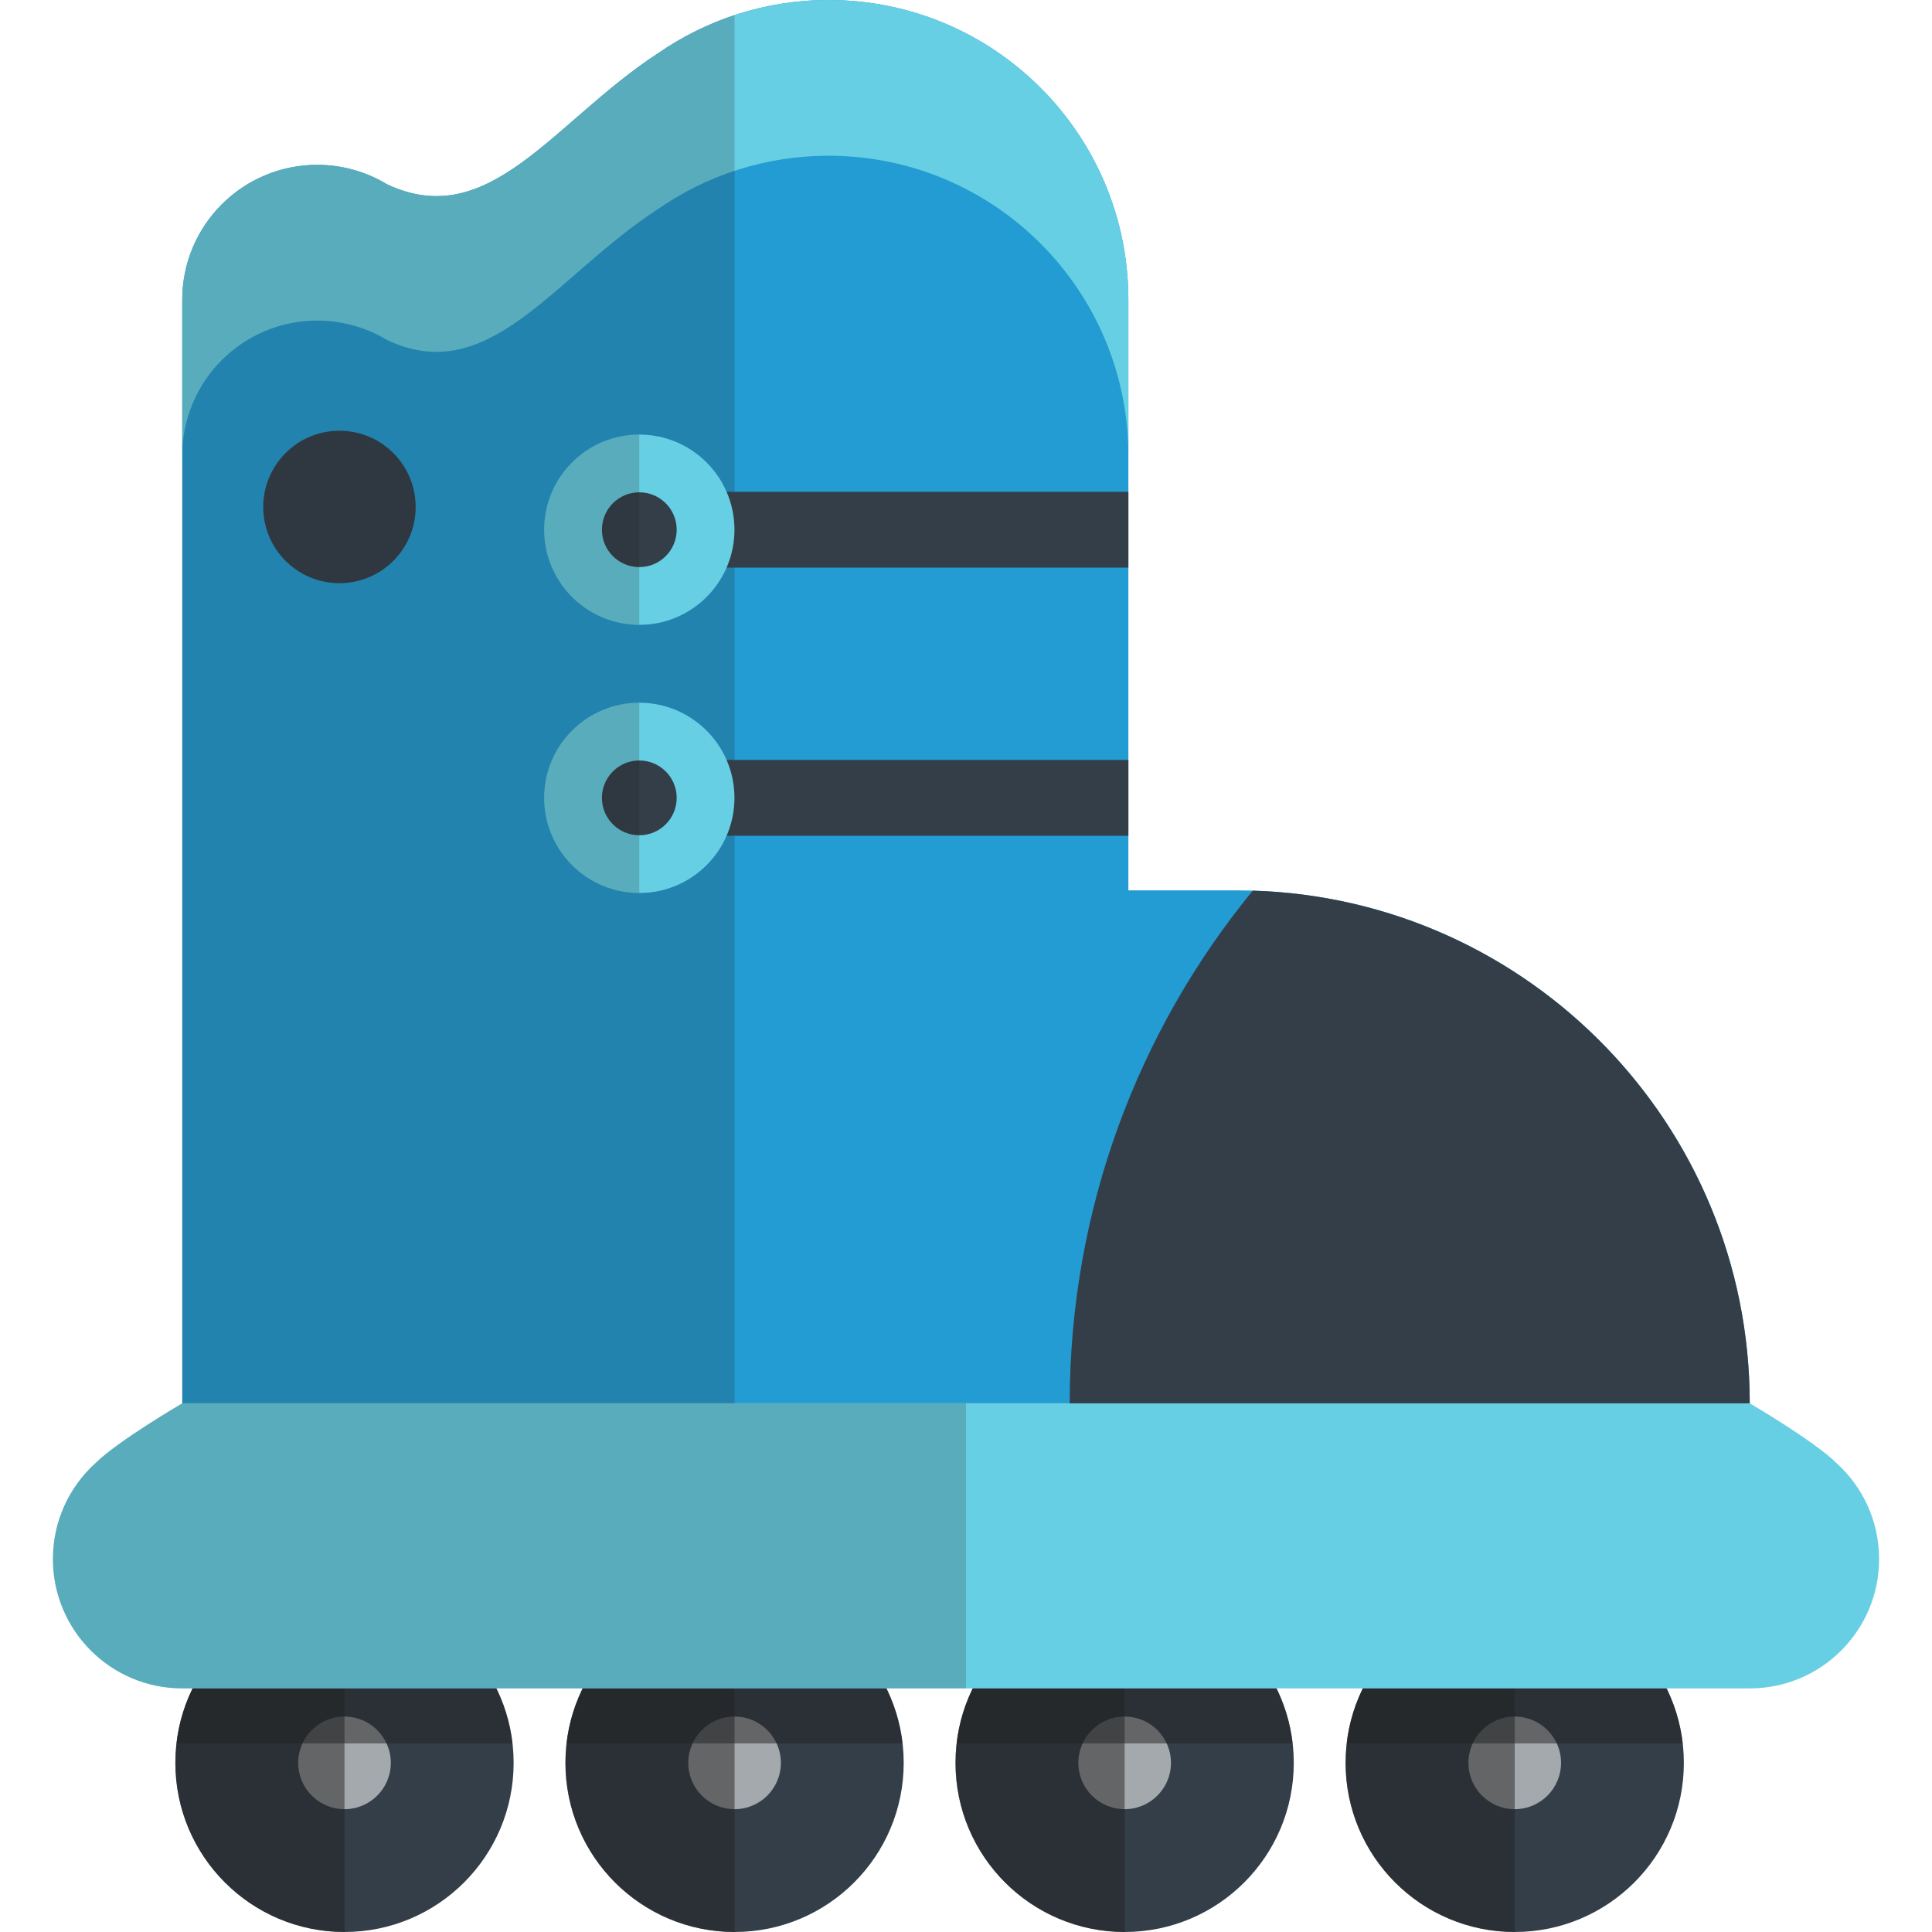<?xml version="1.0" encoding="iso-8859-1"?>
<!-- Uploaded to: SVG Repo, www.svgrepo.com, Generator: SVG Repo Mixer Tools -->
<svg xmlns="http://www.w3.org/2000/svg" xmlns:xlink="http://www.w3.org/1999/xlink" version="1.1" id="Layer_1"  viewBox="0 0 382.262 382.262" xml:space="preserve" width="512" height="512">
<g>
	<g>
		<circle style="fill:#333E48;" cx="68.162" cy="348.797" r="33.464"/>
		<circle style="fill:#A4A9AD;" cx="68.162" cy="348.797" r="9.164"/>
		<path style="opacity:0.5;fill:#222222;" d="M68.161,315.333c-18.482,0-33.464,14.982-33.464,33.464    c0,18.482,14.982,33.465,33.464,33.465V315.333z"/>
		<path style="opacity:0.5;fill:#222222;" d="M68.161,315.333c-17.181,0-31.328,12.948-33.237,29.618h66.476    C99.49,328.281,85.342,315.333,68.161,315.333z"/>
	</g>
	<g>
		<circle style="fill:#333E48;" cx="145.341" cy="348.797" r="33.464"/>
		<circle style="fill:#A4A9AD;" cx="145.341" cy="348.797" r="9.164"/>
		<path style="opacity:0.5;fill:#222222;" d="M145.341,315.333c-18.481,0-33.464,14.982-33.464,33.464    c0,18.482,14.982,33.465,33.464,33.465V315.333z"/>
		<path style="opacity:0.5;fill:#222222;" d="M145.341,315.333c-17.181,0-31.328,12.948-33.237,29.618h66.476    C176.67,328.281,162.521,315.333,145.341,315.333z"/>
	</g>
	<g>
		<circle style="fill:#333E48;" cx="222.521" cy="348.797" r="33.464"/>
		<circle style="fill:#A4A9AD;" cx="222.521" cy="348.797" r="9.164"/>
		<path style="opacity:0.5;fill:#222222;" d="M222.52,315.333c-18.481,0-33.464,14.982-33.464,33.464    c0,18.482,14.982,33.465,33.464,33.465V315.333z"/>
		<path style="opacity:0.5;fill:#222222;" d="M222.52,315.333c-17.181,0-31.328,12.948-33.237,29.618h66.476    C253.85,328.281,239.701,315.333,222.52,315.333z"/>
	</g>
	<g>
		<circle style="fill:#333E48;" cx="299.701" cy="348.797" r="33.464"/>
		<circle style="fill:#A4A9AD;" cx="299.701" cy="348.797" r="9.164"/>
		<path style="opacity:0.5;fill:#222222;" d="M299.7,315.333c-18.481,0-33.464,14.982-33.464,33.464    c0,18.482,14.982,33.465,33.464,33.465V315.333z"/>
		<path style="opacity:0.5;fill:#222222;" d="M299.7,315.333c-17.181,0-31.328,12.948-33.237,29.618h66.476    C331.029,328.281,316.881,315.333,299.7,315.333z"/>
	</g>
	<path style="fill:#67CFE3;" d="M363.366,289.483c-4.312-4.31-17.165-11.83-17.165-11.83H36.061c0,0-12.854,7.521-17.165,11.83   c-5.177,4.684-8.43,11.453-8.43,18.985c0,14.136,11.459,25.596,25.595,25.596h310.141c14.136,0,25.595-11.46,25.595-25.596   C371.796,300.936,368.543,294.166,363.366,289.483z"/>
	<g>
		<path style="fill:#229CD2;" d="M244.716,176.167h-21.457V59.317C223.259,26.559,196.7,0,163.941,0    c-12.604,0-24.283,3.944-33.892,10.649l-0.026,0.003c-20.598,13.519-33.205,35.38-53.475,25.797v0.001    c-4.023-2.432-8.742-3.832-13.787-3.832c-14.747,0-26.701,11.954-26.701,26.7v218.335h310.141    C346.201,221.605,300.765,176.167,244.716,176.167z"/>
		<path style="fill:#67CFE3;" d="M223.259,59.317C223.259,26.559,196.7,0,163.941,0c-12.604,0-24.283,3.944-33.892,10.649    l-0.026,0.003c-20.598,13.519-33.205,35.38-53.475,25.797v0.001c-4.023-2.432-8.742-3.832-13.787-3.832    c-14.747,0-26.701,11.954-26.701,26.7v30.814c0-14.746,11.954-26.7,26.701-26.7c5.045,0,9.764,1.4,13.787,3.832v-0.001    c20.27,9.583,32.877-12.278,53.475-25.797l0.026-0.003c9.608-6.704,21.287-10.648,33.892-10.648    c32.759,0,59.317,26.559,59.317,59.317V59.317z"/>
		<circle style="fill:#333E48;" cx="67.162" cy="100.307" r="15.078"/>
		<path style="opacity:0.2;fill:#222222;" d="M130.05,10.649l-0.026,0.003c-20.598,13.519-33.205,35.38-53.475,25.797v0.001    c-4.023-2.432-8.742-3.832-13.787-3.832c-14.747,0-26.701,11.954-26.701,26.7v218.335h109.28V2.99    C139.846,4.81,134.704,7.401,130.05,10.649z"/>
		<path style="fill:#333E48;" d="M247.87,176.22c-22.633,27.62-36.219,62.938-36.219,101.433h134.55    C346.201,222.66,302.458,177.888,247.87,176.22z"/>
	</g>
	<rect x="133.891" y="150.365" style="fill:#333E48;" width="89.368" height="15"/>
	<g>
		<circle style="fill:#67CFE3;" cx="126.493" cy="157.865" r="18.825"/>
		<circle style="fill:#333E48;" cx="126.493" cy="157.865" r="7.398"/>
		<path style="opacity:0.2;fill:#222222;" d="M126.493,139.041c-10.397,0-18.825,8.426-18.825,18.824    c0,10.396,8.428,18.826,18.825,18.826V139.041z"/>
	</g>
	<rect x="133.891" y="97.307" style="fill:#333E48;" width="89.368" height="15"/>
	<g>
		<circle style="fill:#67CFE3;" cx="126.493" cy="104.807" r="18.825"/>
		<circle style="fill:#333E48;" cx="126.493" cy="104.807" r="7.398"/>
		<path style="opacity:0.2;fill:#222222;" d="M126.493,85.982c-10.397,0-18.825,8.426-18.825,18.824    c0,10.396,8.428,18.826,18.825,18.826V85.982z"/>
	</g>
	<path style="opacity:0.2;fill:#222222;" d="M36.061,277.652c0,0-12.854,7.521-17.165,11.83c-5.177,4.684-8.43,11.453-8.43,18.985   c0,14.136,11.459,25.596,25.595,25.596h155.07v-56.411H36.061z"/>
</g>















</svg>